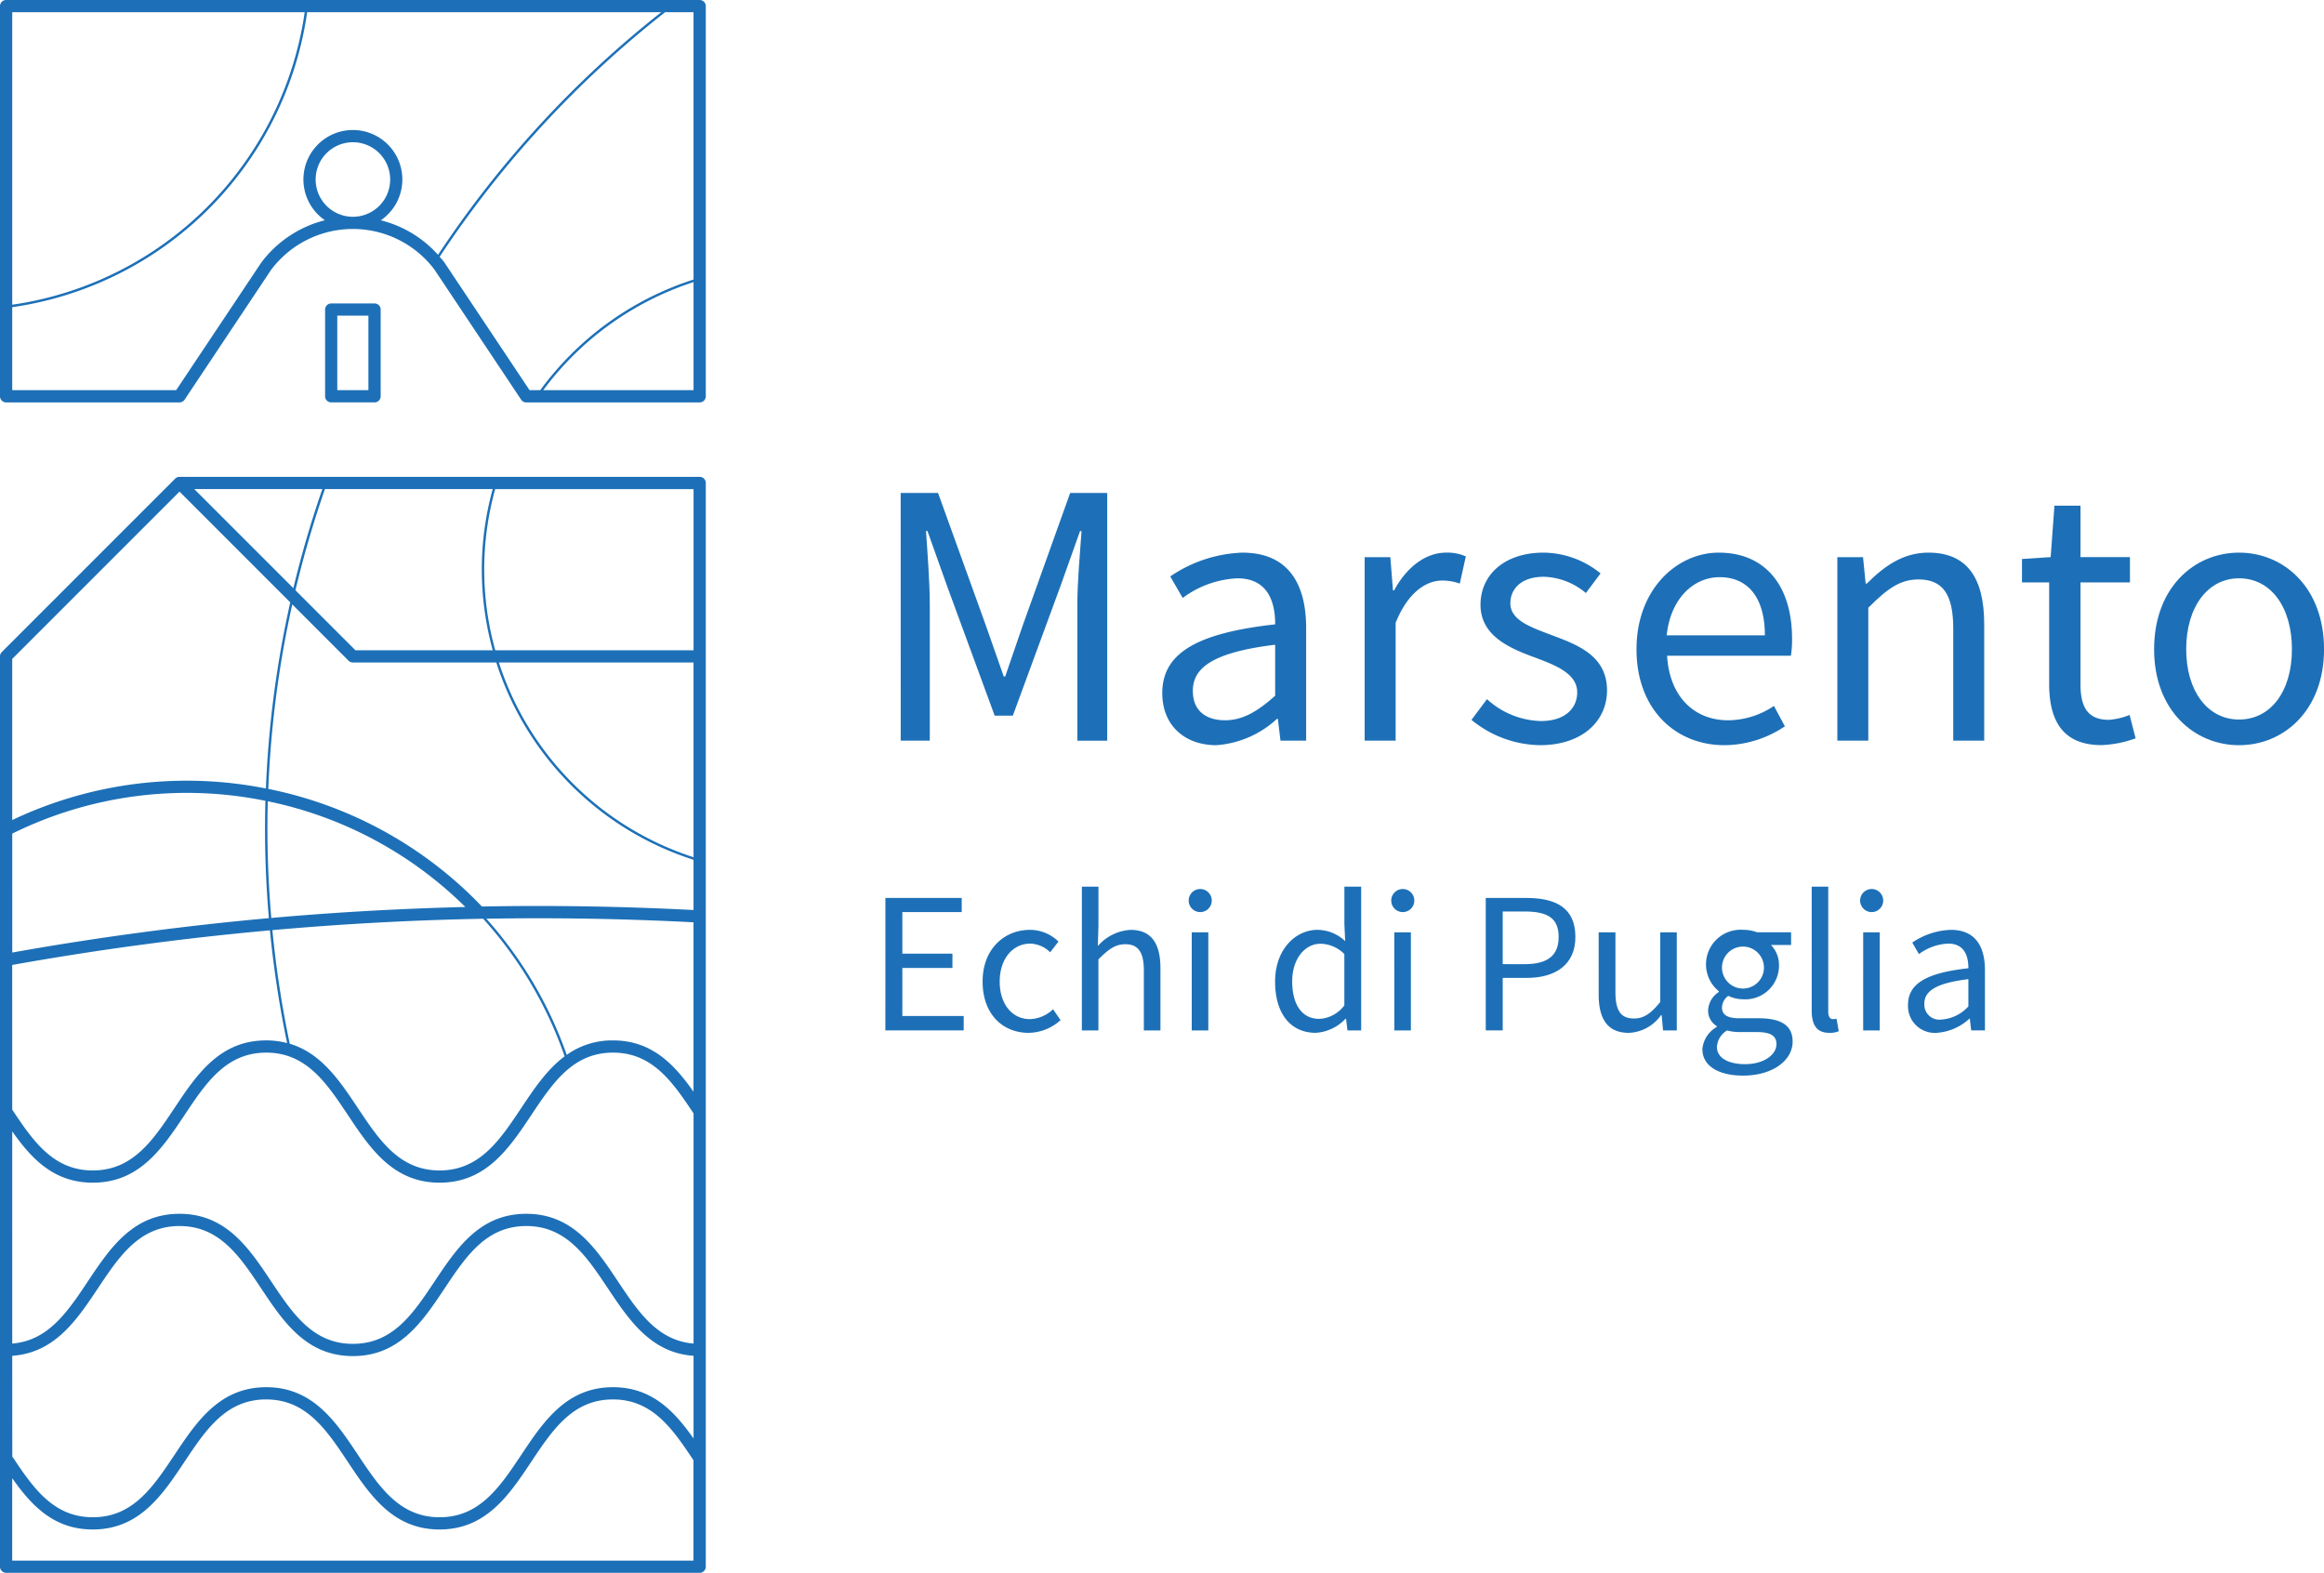 <svg id="logo-marsento-bllu" xmlns="http://www.w3.org/2000/svg" width="314.479" height="212.816" viewBox="0 0 314.479 212.816">
  <g id="Raggruppa_227" data-name="Raggruppa 227" transform="translate(0 0)">
    <path id="Tracciato_714" data-name="Tracciato 714" d="M632.259,247.034H561.872a.826.826,0,0,0-.585.242l-23.463,23.463a.824.824,0,0,0-.242.585V394.5a.828.828,0,0,0,.828.828h93.85a.829.829,0,0,0,.828-.828V247.862a.828.828,0,0,0-.828-.828m-50.707,1.655h22.7a40.946,40.946,0,0,0,.008,21.808H585.677l-8.117-8.118a140.76,140.76,0,0,1,3.992-13.689M577.283,262.1,563.871,248.69H581.2q-2.295,6.624-3.921,13.412m7.466,9.808a.829.829,0,0,0,.585.242h19.411a41.207,41.207,0,0,0,26.686,26.694v6.8q-14.3-.741-28.631-.476a54.922,54.922,0,0,0-28.909-15.911,140.429,140.429,0,0,1,3.243-24.968Zm-45.512,41.17q17.323-3.1,34.877-4.684a141.059,141.059,0,0,0,2.325,15.251,11.2,11.2,0,0,0-2.835-.361c-6.309,0-9.415,4.659-12.419,9.167-2.891,4.334-5.62,8.43-11.043,8.43-5.339,0-8.064-3.964-10.9-8.223Zm37.556,10.656a140.8,140.8,0,0,1-2.349-15.368q14.229-1.271,28.521-1.541a54.4,54.4,0,0,1,11.026,18.615c-2.387,1.78-4.152,4.417-5.884,7.012-2.891,4.334-5.62,8.43-11.042,8.43s-8.152-4.095-11.042-8.43c-2.449-3.673-4.967-7.447-9.23-8.717m37.48,1.508a54.725,54.725,0,0,0-10.875-18.422q14.018-.244,28.03.485v22.919c-2.606-3.694-5.635-6.939-10.9-6.939a10.541,10.541,0,0,0-6.255,1.957m-9.179-53.091h26.338V298.5a40.879,40.879,0,0,1-26.338-26.345m-4.548,33.08q-13.149.321-26.25,1.483a140.423,140.423,0,0,1-.471-15.788,53.3,53.3,0,0,1,26.725,14.3m-26.58,1.516q-17.453,1.574-34.724,4.652V295.306a53.362,53.362,0,0,1,34.254-4.437,140.719,140.719,0,0,0,.47,15.881m-23.821,35.789c6.309,0,9.416-4.66,12.42-9.167,2.89-4.335,5.62-8.43,11.042-8.43s8.152,4.095,11.042,8.43c3,4.507,6.111,9.167,12.419,9.167s9.415-4.66,12.42-9.167c2.89-4.335,5.62-8.43,11.043-8.43,5.339,0,8.063,3.964,10.9,8.223v31.143c-4.878-.4-7.476-4.283-10.215-8.391-3-4.507-6.112-9.167-12.42-9.167s-9.415,4.659-12.419,9.167c-2.89,4.334-5.62,8.429-11.042,8.429s-8.152-4.1-11.042-8.429c-3-4.507-6.112-9.167-12.42-9.167s-9.416,4.659-12.42,9.167c-2.738,4.108-5.339,7.993-10.215,8.391V335.6c2.606,3.694,5.635,6.939,10.9,6.939m-10.9,23.424c5.754-.4,8.723-4.826,11.592-9.128,2.891-4.334,5.62-8.429,11.043-8.429s8.152,4.1,11.042,8.429c3,4.507,6.111,9.167,12.419,9.167s9.415-4.659,12.42-9.167c2.889-4.334,5.62-8.429,11.042-8.429s8.152,4.1,11.043,8.429c2.867,4.3,5.839,8.737,11.592,9.128V377.15c-2.606-3.693-5.635-6.938-10.9-6.938-6.309,0-9.416,4.661-12.42,9.167-2.891,4.335-5.62,8.43-11.042,8.43s-8.152-4.095-11.042-8.43c-3-4.507-6.111-9.167-12.419-9.167s-9.415,4.66-12.419,9.167c-2.891,4.335-5.62,8.43-11.043,8.43-5.339,0-8.063-3.965-10.9-8.222ZM631.433,270.5H604.6a40.625,40.625,0,0,1-.008-21.808h26.842Zm-69.56-21.465,14.985,14.986a140.715,140.715,0,0,0-3.294,25.18,55.016,55.016,0,0,0-34.327,4.269v-21.8Zm-22.64,144.64V382.524c2.606,3.694,5.635,6.94,10.9,6.94,6.309,0,9.416-4.659,12.42-9.167,2.89-4.334,5.62-8.43,11.042-8.43s8.152,4.095,11.042,8.43c3,4.507,6.111,9.167,12.419,9.167s9.415-4.659,12.419-9.167c2.89-4.334,5.62-8.43,11.043-8.43,5.339,0,8.064,3.964,10.9,8.223v13.584Z" transform="translate(-537.582 -182.513)" fill="#1d70b7"/>
    <path id="Tracciato_715" data-name="Tracciato 715" d="M597.423,232.074a.827.827,0,0,0,.828-.828V219.514a.826.826,0,0,0-.827-.827h-5.865a.827.827,0,0,0-.828.827v11.732a.827.827,0,0,0,.828.827Zm-5.042-11.732h4.21v10.076h-4.21Z" transform="translate(-546.74 -177.628)" fill="#1d70b7"/>
    <path id="Tracciato_716" data-name="Tracciato 716" d="M632.259,169.081h-93.85a.827.827,0,0,0-.827.827V222.7a.827.827,0,0,0,.827.828h23.462a.829.829,0,0,0,.692-.369l11.7-17.559a13.835,13.835,0,0,1,22.111-.038l11.731,17.6a.828.828,0,0,0,.692.369h23.463a.827.827,0,0,0,.828-.827V169.909a.827.827,0,0,0-.827-.828m-53.449,1.655a46.722,46.722,0,0,1-39.574,39.574V170.736Zm1.483,22.634a5.042,5.042,0,1,1,5.042,5.042,5.042,5.042,0,0,1-5.042-5.042m8.818,5.519a6.693,6.693,0,1,0-7.569-.007,15.45,15.45,0,0,0-8.63,5.761l-11.492,17.228H539.237V210.646a47.054,47.054,0,0,0,39.909-39.909h47.909a140.537,140.537,0,0,0-30.2,32.823,15.41,15.41,0,0,0-7.745-4.673m8.614,5.717c-.2-.273-.429-.523-.648-.779a140.244,140.244,0,0,1,30.509-33.091h3.843v36.172a41.382,41.382,0,0,0-20.738,14.965H609.24ZM611.1,221.869a41.065,41.065,0,0,1,20.33-14.618v14.618Z" transform="translate(-537.582 -169.081)" fill="#1d70b7"/>
  </g>
  <g id="Raggruppa_226" data-name="Raggruppa 226" transform="translate(119.811 66.704)">
    <path id="Tracciato_717" data-name="Tracciato 717" d="M684.056,267.466h5.057l6.488,17.983,2.4,6.844h.2l2.35-6.844,6.437-17.983H712v33.515H707.96V282.532c0-2.962.358-6.954.568-9.91h-.2l-2.657,7.458L699.23,297.6h-2.454l-6.436-17.524-2.658-7.458h-.2c.2,2.963.512,6.954.512,9.91v18.449h-3.934Z" transform="translate(-681.988 -267.466)" fill="#1d70b7"/>
    <path id="Tracciato_718" data-name="Tracciato 718" d="M729.129,283.967c0-3.167-1.073-6.231-5.109-6.231a13.348,13.348,0,0,0-7.406,2.655l-1.687-2.912a18.426,18.426,0,0,1,9.758-3.219c6.08,0,8.634,4.037,8.634,10.218V299.7h-3.474l-.358-2.963h-.1a13.493,13.493,0,0,1-8.231,3.576c-4.188,0-7.306-2.6-7.306-7.05,0-5.414,4.7-8.123,15.276-9.3m-6.8,12.978c2.4,0,4.4-1.176,6.8-3.321v-6.9c-8.328,1.022-11.138,3.067-11.138,6.234,0,2.809,1.892,3.985,4.342,3.985" transform="translate(-676.384 -266.187)" fill="#1d70b7"/>
    <path id="Tracciato_719" data-name="Tracciato 719" d="M736.9,274.874h3.474l.358,4.494h.153c1.684-3.122,4.24-5.109,7.049-5.109a6.149,6.149,0,0,1,2.656.512l-.817,3.678a6.944,6.944,0,0,0-2.4-.409c-2.093,0-4.6,1.531-6.282,5.721V299.7H736.9Z" transform="translate(-672.048 -266.189)" fill="#1d70b7"/>
    <path id="Tracciato_720" data-name="Tracciato 720" d="M751.165,294.082a11.165,11.165,0,0,0,7.306,2.963c3.264,0,4.9-1.737,4.9-3.881,0-2.554-2.963-3.678-5.677-4.7-3.525-1.277-7.408-2.965-7.408-7.153,0-3.986,3.169-7.052,8.532-7.052a12.393,12.393,0,0,1,7.714,2.811l-1.987,2.657a9.224,9.224,0,0,0-5.677-2.2c-3.122,0-4.541,1.686-4.541,3.576,0,2.3,2.708,3.219,5.518,4.291,3.576,1.33,7.561,2.811,7.561,7.511,0,4.035-3.219,7.407-9.094,7.407a14.945,14.945,0,0,1-9.247-3.423Z" transform="translate(-669.758 -266.188)" fill="#1d70b7"/>
    <path id="Tracciato_721" data-name="Tracciato 721" d="M779,274.26c6.335,0,9.911,4.541,9.911,11.647a14.816,14.816,0,0,1-.153,2.3H772c.307,5.364,3.524,8.736,8.276,8.736A11.223,11.223,0,0,0,786.458,295l1.482,2.759a14.8,14.8,0,0,1-8.174,2.554c-6.64,0-11.905-4.853-11.905-12.975s5.468-13.079,11.137-13.079m6.233,11.189c0-5.059-2.247-7.868-6.131-7.868-3.474,0-6.642,2.86-7.151,7.868Z" transform="translate(-666.224 -266.187)" fill="#1d70b7"/>
    <path id="Tracciato_722" data-name="Tracciato 722" d="M790.736,274.873h3.474l.358,3.576h.153c2.349-2.352,4.9-4.191,8.327-4.191,5.21,0,7.561,3.372,7.561,9.707V299.7h-4.191V284.528c0-4.648-1.431-6.642-4.7-6.642-2.555,0-4.29,1.328-6.793,3.832V299.7h-4.189Z" transform="translate(-661.92 -266.188)" fill="#1d70b7"/>
    <path id="Tracciato_723" data-name="Tracciato 723" d="M815.441,279.3h-3.677v-3.173l3.881-.255.511-6.954h3.526v6.954h6.691V279.3h-6.691V293.09c0,3.065.969,4.8,3.832,4.8a9.039,9.039,0,0,0,2.812-.663l.816,3.167a15.328,15.328,0,0,1-4.6.918c-5.313,0-7.1-3.372-7.1-8.277Z" transform="translate(-657.964 -267.196)" fill="#1d70b7"/>
    <path id="Tracciato_724" data-name="Tracciato 724" d="M838.307,274.259c6.08,0,11.5,4.751,11.5,13.08,0,8.231-5.416,12.975-11.5,12.975s-11.495-4.751-11.495-12.975c0-8.329,5.417-13.08,11.495-13.08m0,22.583c4.293,0,7.154-3.832,7.154-9.508,0-5.722-2.861-9.6-7.154-9.6-4.239,0-7.152,3.883-7.152,9.6,0,5.677,2.913,9.508,7.152,9.508" transform="translate(-655.134 -266.188)" fill="#1d70b7"/>
    <path id="Tracciato_725" data-name="Tracciato 725" d="M682.315,313.589h10.326V315.5H684.61v5.626h6.775v1.939H684.61v6.5h8.3v1.94h-10.6Z" transform="translate(-682.315 -258.792)" fill="#1d70b7"/>
    <path id="Tracciato_726" data-name="Tracciato 726" d="M699.77,317.222a5.472,5.472,0,0,1,3.878,1.585l-1.12,1.448a4.012,4.012,0,0,0-2.677-1.175c-2.4,0-4.152,2.076-4.152,5.136,0,3.033,1.666,5.083,4.1,5.083a4.733,4.733,0,0,0,3.122-1.34l1.011,1.476a6.579,6.579,0,0,1-4.317,1.72c-3.525,0-6.229-2.54-6.229-6.94,0-4.453,2.98-6.994,6.393-6.994" transform="translate(-680.232 -258.107)" fill="#1d70b7"/>
    <path id="Tracciato_727" data-name="Tracciato 727" d="M704.695,312.3h2.241v5.3l-.082,2.732a6.347,6.347,0,0,1,4.426-2.186c2.786,0,4.045,1.8,4.045,5.191v8.415h-2.246v-8.115c0-2.485-.768-3.548-2.515-3.548-1.367,0-2.295.71-3.633,2.048v9.619h-2.241Z" transform="translate(-678.107 -259.031)" fill="#1d70b7"/>
    <path id="Tracciato_728" data-name="Tracciato 728" d="M716.861,314.208a1.561,1.561,0,1,1,1.557,1.446,1.561,1.561,0,0,1-1.557-1.446m.41,4.181h2.241v13.279h-2.241Z" transform="translate(-675.817 -258.945)" fill="#1d70b7"/>
    <path id="Tracciato_729" data-name="Tracciato 729" d="M732.47,318.148a5.473,5.473,0,0,1,3.715,1.53l-.108-2.271V312.3h2.271v19.454h-1.856l-.19-1.561h-.094a5.986,5.986,0,0,1-4.016,1.885c-3.334,0-5.492-2.513-5.492-6.94,0-4.316,2.732-6.995,5.765-6.995m.217,12.05a4.5,4.5,0,0,0,3.389-1.831v-6.94a4.628,4.628,0,0,0-3.224-1.394c-2.129,0-3.832,2.049-3.832,5.083,0,3.169,1.34,5.082,3.66,5.082" transform="translate(-673.967 -259.034)" fill="#1d70b7"/>
    <path id="Tracciato_730" data-name="Tracciato 730" d="M739.93,314.208a1.561,1.561,0,1,1,1.557,1.446,1.561,1.561,0,0,1-1.557-1.446m.409,4.181h2.245v13.279h-2.241Z" transform="translate(-671.477 -258.945)" fill="#1d70b7"/>
    <path id="Tracciato_731" data-name="Tracciato 731" d="M750.692,313.589h5.519c3.961,0,6.61,1.34,6.61,5.272,0,3.769-2.7,5.546-6.61,5.546h-3.223v7.1h-2.295Zm5.218,8.961c3.142,0,4.645-1.148,4.645-3.69,0-2.594-1.561-3.441-4.645-3.441h-2.923v7.127Z" transform="translate(-669.453 -258.792)" fill="#1d70b7"/>
    <path id="Tracciato_732" data-name="Tracciato 732" d="M763.55,317.5h2.271v8.113c0,2.486.738,3.548,2.486,3.548,1.367,0,2.323-.681,3.579-2.237V317.5h2.237v13.279h-1.858l-.19-2.076h-.081a5.608,5.608,0,0,1-4.368,2.4c-2.816,0-4.072-1.8-4.072-5.191Z" transform="translate(-667.034 -258.054)" fill="#1d70b7"/>
    <path id="Tracciato_733" data-name="Tracciato 733" d="M777.312,330.367v-.115a2.447,2.447,0,0,1-1.174-2.157,3.111,3.111,0,0,1,1.448-2.459v-.108a4.683,4.683,0,0,1,3.28-8.308,5.3,5.3,0,0,1,1.885.329h4.617v1.72h-2.729A3.854,3.854,0,0,1,785.731,322a4.557,4.557,0,0,1-4.863,4.618,4.632,4.632,0,0,1-2-.465,2.011,2.011,0,0,0-.851,1.585c0,.852.546,1.449,2.35,1.449h2.564c3.088,0,4.645.955,4.645,3.169,0,2.459-2.594,4.59-6.72,4.59-3.251,0-5.492-1.277-5.492-3.579a3.832,3.832,0,0,1,1.939-3m3.878,5.027c2.542,0,4.208-1.31,4.208-2.7,0-1.229-.955-1.639-2.675-1.639h-2.295a6.524,6.524,0,0,1-1.723-.217,2.8,2.8,0,0,0-1.365,2.239c0,1.419,1.449,2.322,3.851,2.322m2.487-13.441a2.838,2.838,0,1,0-1.289,2.763,2.825,2.825,0,0,0,1.289-2.763" transform="translate(-664.812 -258.112)" fill="#1d70b7"/>
    <path id="Tracciato_734" data-name="Tracciato 734" d="M787.814,312.3h2.241v16.939c0,.71.3.983.627.983a1.9,1.9,0,0,0,.493-.054l.3,1.694a3.02,3.02,0,0,1-1.284.216c-1.692,0-2.376-1.063-2.376-3Z" transform="translate(-662.47 -259.031)" fill="#1d70b7"/>
    <path id="Tracciato_735" data-name="Tracciato 735" d="M793.334,314.208a1.561,1.561,0,1,1,1.557,1.446,1.561,1.561,0,0,1-1.557-1.446m.41,4.181h2.238v13.279h-2.241Z" transform="translate(-661.431 -258.945)" fill="#1d70b7"/>
    <path id="Tracciato_736" data-name="Tracciato 736" d="M806.955,322.415c0-1.7-.568-3.334-2.732-3.334a7.151,7.151,0,0,0-3.962,1.419l-.9-1.561a9.851,9.851,0,0,1,5.218-1.721c3.251,0,4.616,2.157,4.616,5.464v8.142h-1.858l-.192-1.585h-.054a7.214,7.214,0,0,1-4.4,1.912,3.621,3.621,0,0,1-3.907-3.769c0-2.9,2.513-4.345,8.169-4.967m-3.633,6.94a5.436,5.436,0,0,0,3.633-1.777v-3.69c-4.453.548-5.96,1.641-5.96,3.335a2.035,2.035,0,0,0,2.323,2.129" transform="translate(-660.407 -258.107)" fill="#1d70b7"/>
  </g>
</svg>
